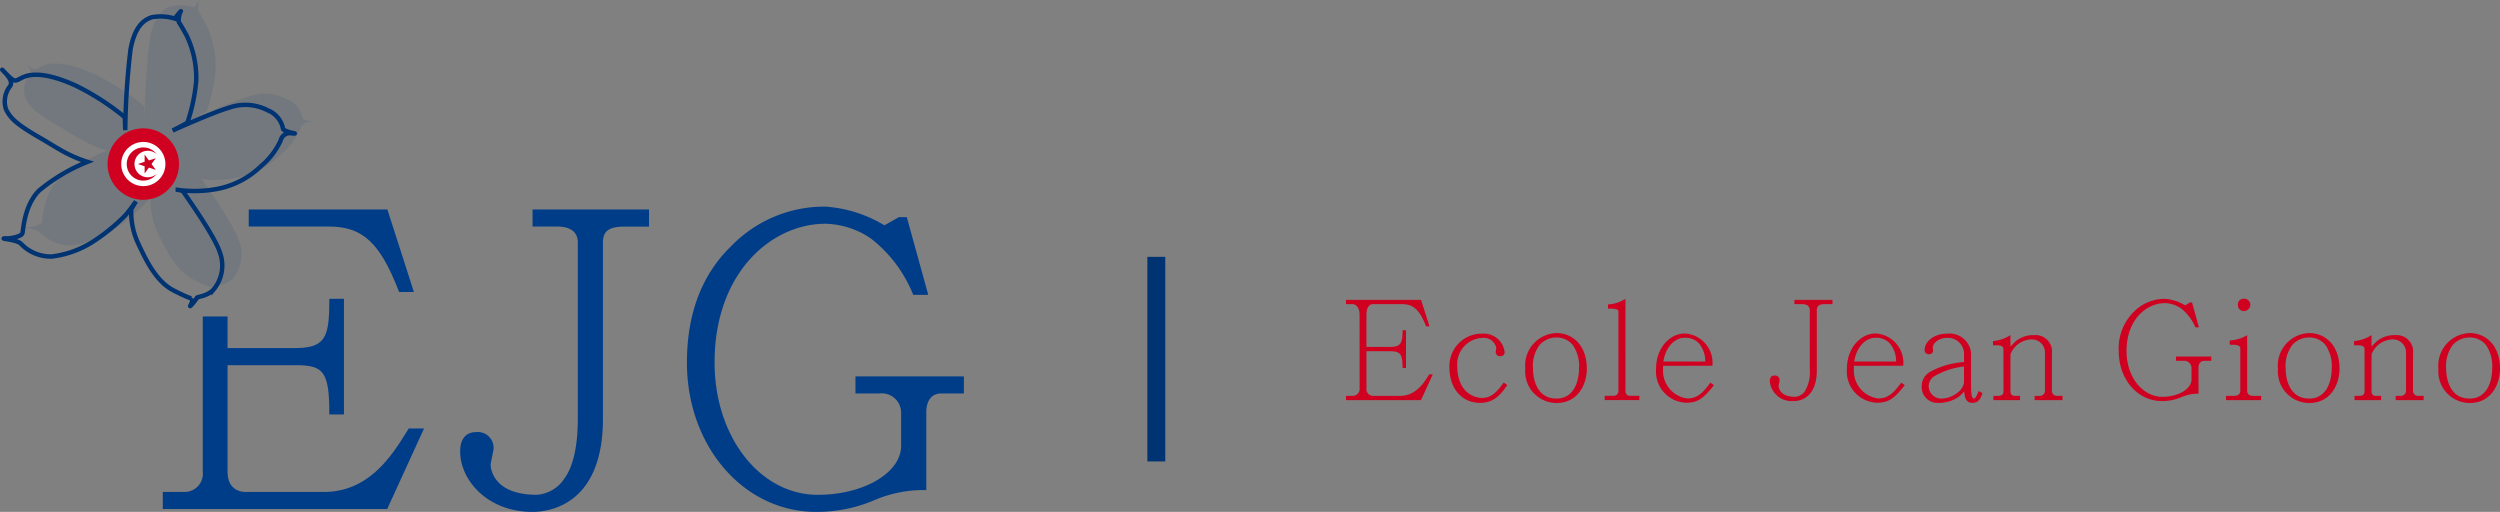 <svg xmlns="http://www.w3.org/2000/svg" width="251.939" height="51.584" viewBox="0 0 251.939 51.584"><rect x="0" y="0" width="251.939" height="51.584" fill="#808080" stroke="none"/><g id="Groupe_3310" data-name="Groupe 3310" transform="translate(-301.775 -239)"><g id="Groupe_3309" data-name="Groupe 3309" transform="translate(302 239)"><g id="Groupe_3301" data-name="Groupe 3301" transform="translate(16.179 20.823)"><path id="Trac&#xE9;_45820" data-name="Trac&#xE9; 45820" d="M95.644,68.985c3.356,0,5.121,1.628,6.994,6.451l.057.147h1.491l-2.673-8.321H87.54v1.723Z" transform="translate(-78.879 -66.977)" fill="#003d89"></path><path id="Trac&#xE9;_45821" data-name="Trac&#xE9; 45821" d="M95.136,98.252c-1.531,2.483-3.844,6.235-8.448,6.235H78.827c-.555,0-1.846-.2-1.846-2.051V91.712h6.734c2.8,0,3.517.466,3.517,4.739v.23H88.71V85.02H87.232v.23c0,3.729-.438,4.739-3.517,4.739H76.981V86.8h-2.5v15.635a1.841,1.841,0,0,1-1.725,2.051H70.452v1.723H93.068l3.713-8.117H95.234Z" transform="translate(-70.452 -75.734)" fill="#003d89"></path><path id="Trac&#xE9;_45822" data-name="Trac&#xE9; 45822" d="M136.879,68.985h2.51c.766,0,2.051.208,2.051,1.6V88.345c0,2.739-.463,4.818-1.335,6.007a3.6,3.6,0,0,1-2.792,1.664c-4.527,0-4.658-2.791-4.662-3.064l.289-1.471A1.585,1.585,0,0,0,131.2,89.7c-1.042,0-1.615.689-1.615,1.94,0,2.931,2.782,6.1,7.276,6.1,1.669,0,7.113-.677,7.113-9.394V70.588c0-1.154.609-1.6,2.172-1.6h2.47V67.262H136.879Z" transform="translate(-99.615 -66.977)" fill="#003d89"></path><path id="Trac&#xE9;_45823" data-name="Trac&#xE9; 45823" d="M191.648,83.806v1.723h2.388a1.96,1.96,0,0,1,2.214,1.888V90.8c0,2.725-3.77,4.942-8.4,4.942-5.832,0-10.4-5.856-10.4-13.332,0-9.083,5.757-13.984,11.174-13.984a8.439,8.439,0,0,1,4.557,1.47,13.46,13.46,0,0,1,4.236,5.567l.063.131h1.506l-2.163-7.832h-.806l-1.449.822A13.207,13.207,0,0,0,188.62,66.7a13.035,13.035,0,0,0-9.445,3.933c-2.993,2.87-4.51,6.831-4.51,11.774,0,8.442,5.718,15.055,13.018,15.055a14.751,14.751,0,0,0,5.915-1.2,12.6,12.6,0,0,1,4.96-1h.23V87.416c0-.567.149-1.888,1.522-1.888h2.267V83.806Z" transform="translate(-121.843 -66.7)" fill="#003d89"></path></g><g id="Groupe_3306" data-name="Groupe 3306" transform="translate(0 0)"><g id="Groupe_3305" data-name="Groupe 3305"><g id="Groupe_3304" data-name="Groupe 3304"><path id="Trac&#xE9;_45824" data-name="Trac&#xE9; 45824" d="M38.654,33.873c.226.24,1.045.988.661,1.534a2.5,2.5,0,0,0-.4,2.332c.385.744.772,1.343,3.338,2.816,1.017.584,1.974,1.213,2.78,1.616a13.543,13.543,0,0,0,2.082.857,18.209,18.209,0,0,0-4.88,2.9c-1.521,1.542-1.572,4.012-1.674,4.3s-.914.474-1.419.508c-1.445,0,.929.079,1.307.574a4.131,4.131,0,0,0,3.093,1.255,9.947,9.947,0,0,0,4.024-1.426,18.955,18.955,0,0,0,3.367-2.719c.521-.6,1.073-1.409,1.073-1.409l-.47.776a7.37,7.37,0,0,0,.655,3.372c.794,1.691,1.8,3.9,3.611,4.828s1.93.814,1.93.814a2.7,2.7,0,0,1-.194.633c-.319.491.565-.547.6-.694s1.077-.143,1.717-.877a3.781,3.781,0,0,0,.6-3.738c-.545-1.7-3.567-5.9-3.659-6.063s-.572-.214-.572-.214a12.335,12.335,0,0,0,3.949-.089,8.663,8.663,0,0,0,4.409-2.277,7.354,7.354,0,0,0,2.014-2.626.947.947,0,0,1,1.125-.7c.962.069-.759-.1-.892-.464a2.481,2.481,0,0,0-1.523-1.851,4.889,4.889,0,0,0-3.774-.32c-1.674.469-5.831,2.348-5.831,2.348s1.476-.747,1.49-.8a17.873,17.873,0,0,0,.886-4.184,9.817,9.817,0,0,0-.949-4.564c-.6-1.123-.793-1.337-.807-1.4a2.434,2.434,0,0,1,.131-.932c.365-.544-.543.595-.543.595a4.9,4.9,0,0,0-2.323-.127c-.861.3-1.7.984-2.127,3.23a75.436,75.436,0,0,0-.531,8.146l-.047-1.307a25.484,25.484,0,0,0-4.9-3.164c-2.511-1.154-4.23-1.332-5.273-.9-.688.286-.8.588-1.332.122C38.954,34.215,38.245,33.436,38.654,33.873Z" transform="translate(-38.531 -26.715)" fill="none" stroke="#003372" stroke-miterlimit="10" stroke-width="0.449"></path><path id="Trac&#xE9;_45825" data-name="Trac&#xE9; 45825" d="M42.5,31.65c.226.24,1.045.988.661,1.534a2.5,2.5,0,0,0-.4,2.332c.385.744.772,1.343,3.338,2.816,1.017.584,1.974,1.213,2.78,1.615a13.52,13.52,0,0,0,2.082.858,18.209,18.209,0,0,0-4.88,2.9c-1.521,1.541-1.572,4.012-1.674,4.3s-.914.474-1.419.509c-1.445,0,.929.079,1.307.573a4.129,4.129,0,0,0,3.093,1.256,9.947,9.947,0,0,0,4.024-1.426,18.932,18.932,0,0,0,3.367-2.719c.521-.6,1.073-1.409,1.073-1.409l-.47.776a7.37,7.37,0,0,0,.655,3.372c.794,1.691,1.8,3.9,3.611,4.828s1.93.814,1.93.814a2.708,2.708,0,0,1-.194.633c-.319.491.565-.547.6-.694s1.077-.143,1.717-.877a3.781,3.781,0,0,0,.6-3.738c-.545-1.7-3.567-5.9-3.659-6.063s-.572-.214-.572-.214a12.335,12.335,0,0,0,3.949-.089,8.667,8.667,0,0,0,4.409-2.277,7.349,7.349,0,0,0,2.014-2.626.947.947,0,0,1,1.125-.7c.962.069-.759-.1-.892-.464a2.481,2.481,0,0,0-1.523-1.851,4.891,4.891,0,0,0-3.774-.32c-1.674.47-5.831,2.348-5.831,2.348s1.476-.748,1.49-.8a17.879,17.879,0,0,0,.886-4.184,9.821,9.821,0,0,0-.949-4.564c-.6-1.123-.793-1.336-.807-1.4a2.434,2.434,0,0,1,.131-.932c.365-.544-.543.594-.543.594a4.9,4.9,0,0,0-2.323-.126c-.861.3-1.7.984-2.127,3.23a75.436,75.436,0,0,0-.531,8.146L54.732,36.3a25.484,25.484,0,0,0-4.9-3.164c-2.511-1.154-4.23-1.332-5.273-.9-.688.286-.8.589-1.332.123C42.8,31.991,42.088,31.212,42.5,31.65Z" transform="translate(-40.426 -25.618)" fill="#003372" opacity="0.1"></path><path id="Trac&#xE9;_45826" data-name="Trac&#xE9; 45826" d="M66.669,55.016a3.6,3.6,0,1,1-3.3-3.868A3.6,3.6,0,0,1,66.669,55.016Z" transform="translate(-48.866 -38.202)" fill="#cf0020"></path><g id="Groupe_3303" data-name="Groupe 3303" transform="translate(11.991 14.303)"><circle id="Ellipse_9" data-name="Ellipse 9" cx="2.227" cy="2.227" r="2.227" fill="#fff"></circle><g id="Groupe_3302" data-name="Groupe 3302" transform="translate(0.557 0.557)"><path id="Trac&#xE9;_45827" data-name="Trac&#xE9; 45827" d="M64.067,56.607a1.336,1.336,0,0,1,2.241-.984,1.671,1.671,0,1,0,0,1.967,1.336,1.336,0,0,1-2.241-.983Z" transform="translate(-63.287 -54.936)" fill="#cf0020"></path><path id="Trac&#xE9;_45828" data-name="Trac&#xE9; 45828" d="M66.6,56.94l-.428-.589v.728l-.693.225.693.225v.728l.428-.589.692.225-.428-.589.428-.589Z" transform="translate(-64.37 -55.634)" fill="#cf0020"></path></g></g></g></g></g><g id="Groupe_3308" data-name="Groupe 3308" transform="translate(135.415 30.105)"><g id="Groupe_3307" data-name="Groupe 3307"><path id="Trac&#xE9;_45829" data-name="Trac&#xE9; 45829" d="M307.066,86.755c0-.733-.346-1.093-.733-1.093H305.7v-.429h7.559l.858,2.672h-.346c-.651-1.675-1.287-2.242-2.45-2.242H308.45c-.61,0-.692.692-.692,1.093V89.98h2.367c1.122,0,1.274-.415,1.274-1.689h.346V92.1H311.4c0-1.426-.222-1.689-1.274-1.689h-2.367v3.724a.684.684,0,0,0,.706.776h2.672c1.62,0,2.436-1.343,2.949-2.173h.36l-1.191,2.6H305.7v-.429h.707a.7.7,0,0,0,.664-.776Z" transform="translate(-305.695 -85.121)" fill="#cf0020"></path><path id="Trac&#xE9;_45830" data-name="Trac&#xE9; 45830" d="M332.095,97.129c-.817,1.246-1.592,1.8-2.713,1.8-1.883,0-3.115-1.467-3.115-3.558a3.268,3.268,0,0,1,3.336-3.419,2.113,2.113,0,0,1,2.229,1.869.4.4,0,0,1-.457.4.413.413,0,0,1-.443-.415c.014-.056.042-.346.056-.415A1.29,1.29,0,0,0,329.6,92.38a2.646,2.646,0,0,0-2.547,2.769c0,2.852,1.841,3.281,2.505,3.281.886,0,1.468-.526,2.173-1.551Z" transform="translate(-315.84 -88.434)" fill="#cf0020"></path><path id="Trac&#xE9;_45831" data-name="Trac&#xE9; 45831" d="M344.49,98.888a3.177,3.177,0,0,1-3.143-3.447,3.269,3.269,0,0,1,3.143-3.6c1.578,0,3.059,1.177,3.059,3.6C347.549,96.978,346.677,98.888,344.49,98.888Zm1.647-5.842a2.1,2.1,0,0,0-1.647-.762,2.246,2.246,0,0,0-1.717.776,3.545,3.545,0,0,0-.65,2.381c0,1.011.374,3,2.367,3,1.813,0,2.27-1.841,2.27-3A3.733,3.733,0,0,0,346.137,93.046Z" transform="translate(-323.276 -88.38)" fill="#cf0020"></path><path id="Trac&#xE9;_45832" data-name="Trac&#xE9; 45832" d="M358.522,86.425c0-.138-.014-.236-.083-.29a2.313,2.313,0,0,0-.969-.1v-.429a3.747,3.747,0,0,0,1.758-.568v9.165c0,.318.069.609.485.609h.914v.429h-3.489v-.429h.817c.554,0,.568-.36.568-.609Z" transform="translate(-331.063 -85.027)" fill="#cf0020"></path><path id="Trac&#xE9;_45833" data-name="Trac&#xE9; 45833" d="M368.06,95.177v.318a2.8,2.8,0,0,0,2.464,2.976c1.066,0,1.661-.72,2.3-1.592l.36.249c-1.094,1.4-1.675,1.772-2.8,1.772a3.145,3.145,0,0,1-3.032-3.406c0-2.173,1.439-3.572,2.893-3.572a2.96,2.96,0,0,1,2.783,3.254Zm4.25-.429a2.827,2.827,0,0,0-.622-1.814,1.859,1.859,0,0,0-1.44-.581c-1.052,0-1.951.983-2.16,2.4Z" transform="translate(-336.101 -88.421)" fill="#cf0020"></path><path id="Trac&#xE9;_45834" data-name="Trac&#xE9; 45834" d="M394.708,92.32c0,2.381-1.246,3.115-2.339,3.115a2.218,2.218,0,0,1-2.4-1.994c0-.318.111-.581.471-.581a.464.464,0,0,1,.512.526l-.1.485c0,.236.153,1.135,1.662,1.135a1.3,1.3,0,0,0,1.011-.6A3.64,3.64,0,0,0,394,92.32V86.284c0-.443-.346-.622-.776-.622h-.775v-.429h3.834v.429h-.761c-.47,0-.817.111-.817.622Z" transform="translate(-347.256 -85.121)" fill="#cf0020"></path><path id="Trac&#xE9;_45835" data-name="Trac&#xE9; 45835" d="M406.005,95.177v.318a2.8,2.8,0,0,0,2.464,2.976c1.066,0,1.661-.72,2.3-1.592l.36.249c-1.094,1.4-1.675,1.772-2.8,1.772a3.145,3.145,0,0,1-3.032-3.406c0-2.173,1.439-3.572,2.893-3.572a2.96,2.96,0,0,1,2.783,3.254Zm4.25-.429a2.827,2.827,0,0,0-.623-1.814,1.858,1.858,0,0,0-1.44-.581c-1.052,0-1.951.983-2.159,2.4Z" transform="translate(-354.814 -88.421)" fill="#cf0020"></path><path id="Trac&#xE9;_45836" data-name="Trac&#xE9; 45836" d="M424.038,98.208a3.45,3.45,0,0,1-2.173.72,1.591,1.591,0,0,1-1.7-1.661,1.662,1.662,0,0,1,.706-1.384,8.038,8.038,0,0,1,3.558-1.066V93.9a1.623,1.623,0,0,0-1.675-1.523c-1,0-1.467.637-1.467.928v.167c.027.152.083.553-.4.553a.4.4,0,0,1-.429-.429c0-.859.955-1.647,2.3-1.647a2.183,2.183,0,0,1,2.381,1.952v3.211c0,.512,0,1.385.291,1.385.125,0,.29-.263.47-.761l.388.208c-.277.886-.651.982-1.011.982-.733,0-.789-.678-.831-1.149Zm.388-2.948a7.731,7.731,0,0,0-2.949.955,1.194,1.194,0,0,0-.609,1.052,1.269,1.269,0,0,0,1.274,1.232c.872,0,2.146-.623,2.284-1.634Z" transform="translate(-362.143 -88.434)" fill="#cf0020"></path><path id="Trac&#xE9;_45837" data-name="Trac&#xE9; 45837" d="M435.392,93.649c0-.4-.526-.387-1.052-.374v-.43a3.669,3.669,0,0,0,1.758-.6V93.4l.443-.457a2.774,2.774,0,0,1,1.966-.692,1.657,1.657,0,0,1,1.772,1.869v3.724a.49.49,0,0,0,.512.526h.554V98.8h-2.811V98.37h.5a.505.505,0,0,0,.54-.526V94.12a1.324,1.324,0,0,0-1.385-1.44,2.337,2.337,0,0,0-2.09,1.509v3.7c0,.36.194.485.429.485h.539V98.8h-2.685V98.37h.415c.332,0,.6-.042.6-.485Z" transform="translate(-369.135 -88.582)" fill="#cf0020"></path><path id="Trac&#xE9;_45838" data-name="Trac&#xE9; 45838" d="M467.38,94.593a4.369,4.369,0,0,0-1.717.347,4.917,4.917,0,0,1-1.979.4c-2.479,0-4.347-2.229-4.347-5.04a5.206,5.206,0,0,1,1.508-3.945A4.367,4.367,0,0,1,464,85.041a4.464,4.464,0,0,1,2.021.651l.512-.291h.194l.692,2.506h-.36a4.674,4.674,0,0,0-1.467-1.925A2.968,2.968,0,0,0,464,85.47c-1.9,0-3.876,1.689-3.876,4.831,0,2.658,1.647,4.61,3.613,4.61,1.634,0,2.935-.8,2.935-1.758V92a.737.737,0,0,0-.831-.72h-.733v-.429h3.558v.429h-.692c-.457,0-.6.388-.6.72Z" transform="translate(-381.462 -85.027)" fill="#cf0020"></path><path id="Trac&#xE9;_45839" data-name="Trac&#xE9; 45839" d="M482.112,90.011c0-.374-.581-.374-1.066-.36v-.429a3.786,3.786,0,0,0,1.758-.54V94.3c0,.388.318.5.581.5h.831v.429h-3.544V94.8h.83c.3,0,.609-.139.609-.5Zm1.01-4.389a.655.655,0,0,1-.65.637.591.591,0,0,1-.6-.637.564.564,0,0,1,.6-.609A.616.616,0,0,1,483.123,85.622Z" transform="translate(-391.983 -85.013)" fill="#cf0020"></path><path id="Trac&#xE9;_45840" data-name="Trac&#xE9; 45840" d="M494.143,98.888A3.177,3.177,0,0,1,491,95.441a3.269,3.269,0,0,1,3.143-3.6c1.578,0,3.059,1.177,3.059,3.6C497.2,96.978,496.33,98.888,494.143,98.888Zm1.647-5.842a2.1,2.1,0,0,0-1.647-.762,2.246,2.246,0,0,0-1.717.776,3.545,3.545,0,0,0-.65,2.381c0,1.011.374,3,2.368,3,1.813,0,2.27-1.841,2.27-3A3.733,3.733,0,0,0,495.79,93.046Z" transform="translate(-397.076 -88.38)" fill="#cf0020"></path><path id="Trac&#xE9;_45841" data-name="Trac&#xE9; 45841" d="M507.186,93.649c0-.4-.526-.387-1.052-.374v-.43a3.671,3.671,0,0,0,1.758-.6V93.4l.443-.457a2.775,2.775,0,0,1,1.966-.692,1.657,1.657,0,0,1,1.772,1.869v3.724a.49.49,0,0,0,.512.526h.554V98.8h-2.811V98.37h.5a.505.505,0,0,0,.54-.526V94.12a1.324,1.324,0,0,0-1.385-1.44,2.337,2.337,0,0,0-2.09,1.509v3.7c0,.36.194.485.429.485h.539V98.8h-2.685V98.37h.416c.332,0,.6-.042.6-.485Z" transform="translate(-404.539 -88.582)" fill="#cf0020"></path><path id="Trac&#xE9;_45842" data-name="Trac&#xE9; 45842" d="M526.051,98.888a3.177,3.177,0,0,1-3.143-3.447,3.269,3.269,0,0,1,3.143-3.6c1.578,0,3.059,1.177,3.059,3.6C529.11,96.978,528.238,98.888,526.051,98.888Zm1.647-5.842a2.1,2.1,0,0,0-1.647-.762,2.246,2.246,0,0,0-1.717.776,3.546,3.546,0,0,0-.65,2.381c0,1.011.373,3,2.367,3,1.813,0,2.27-1.841,2.27-3A3.733,3.733,0,0,0,527.7,93.046Z" transform="translate(-412.811 -88.38)" fill="#cf0020"></path></g></g><line id="Ligne_17" data-name="Ligne 17" y2="20.619" transform="translate(116.304 25.882)" fill="none" stroke="#003372" stroke-miterlimit="10" stroke-width="1.805"></line></g></g></svg>